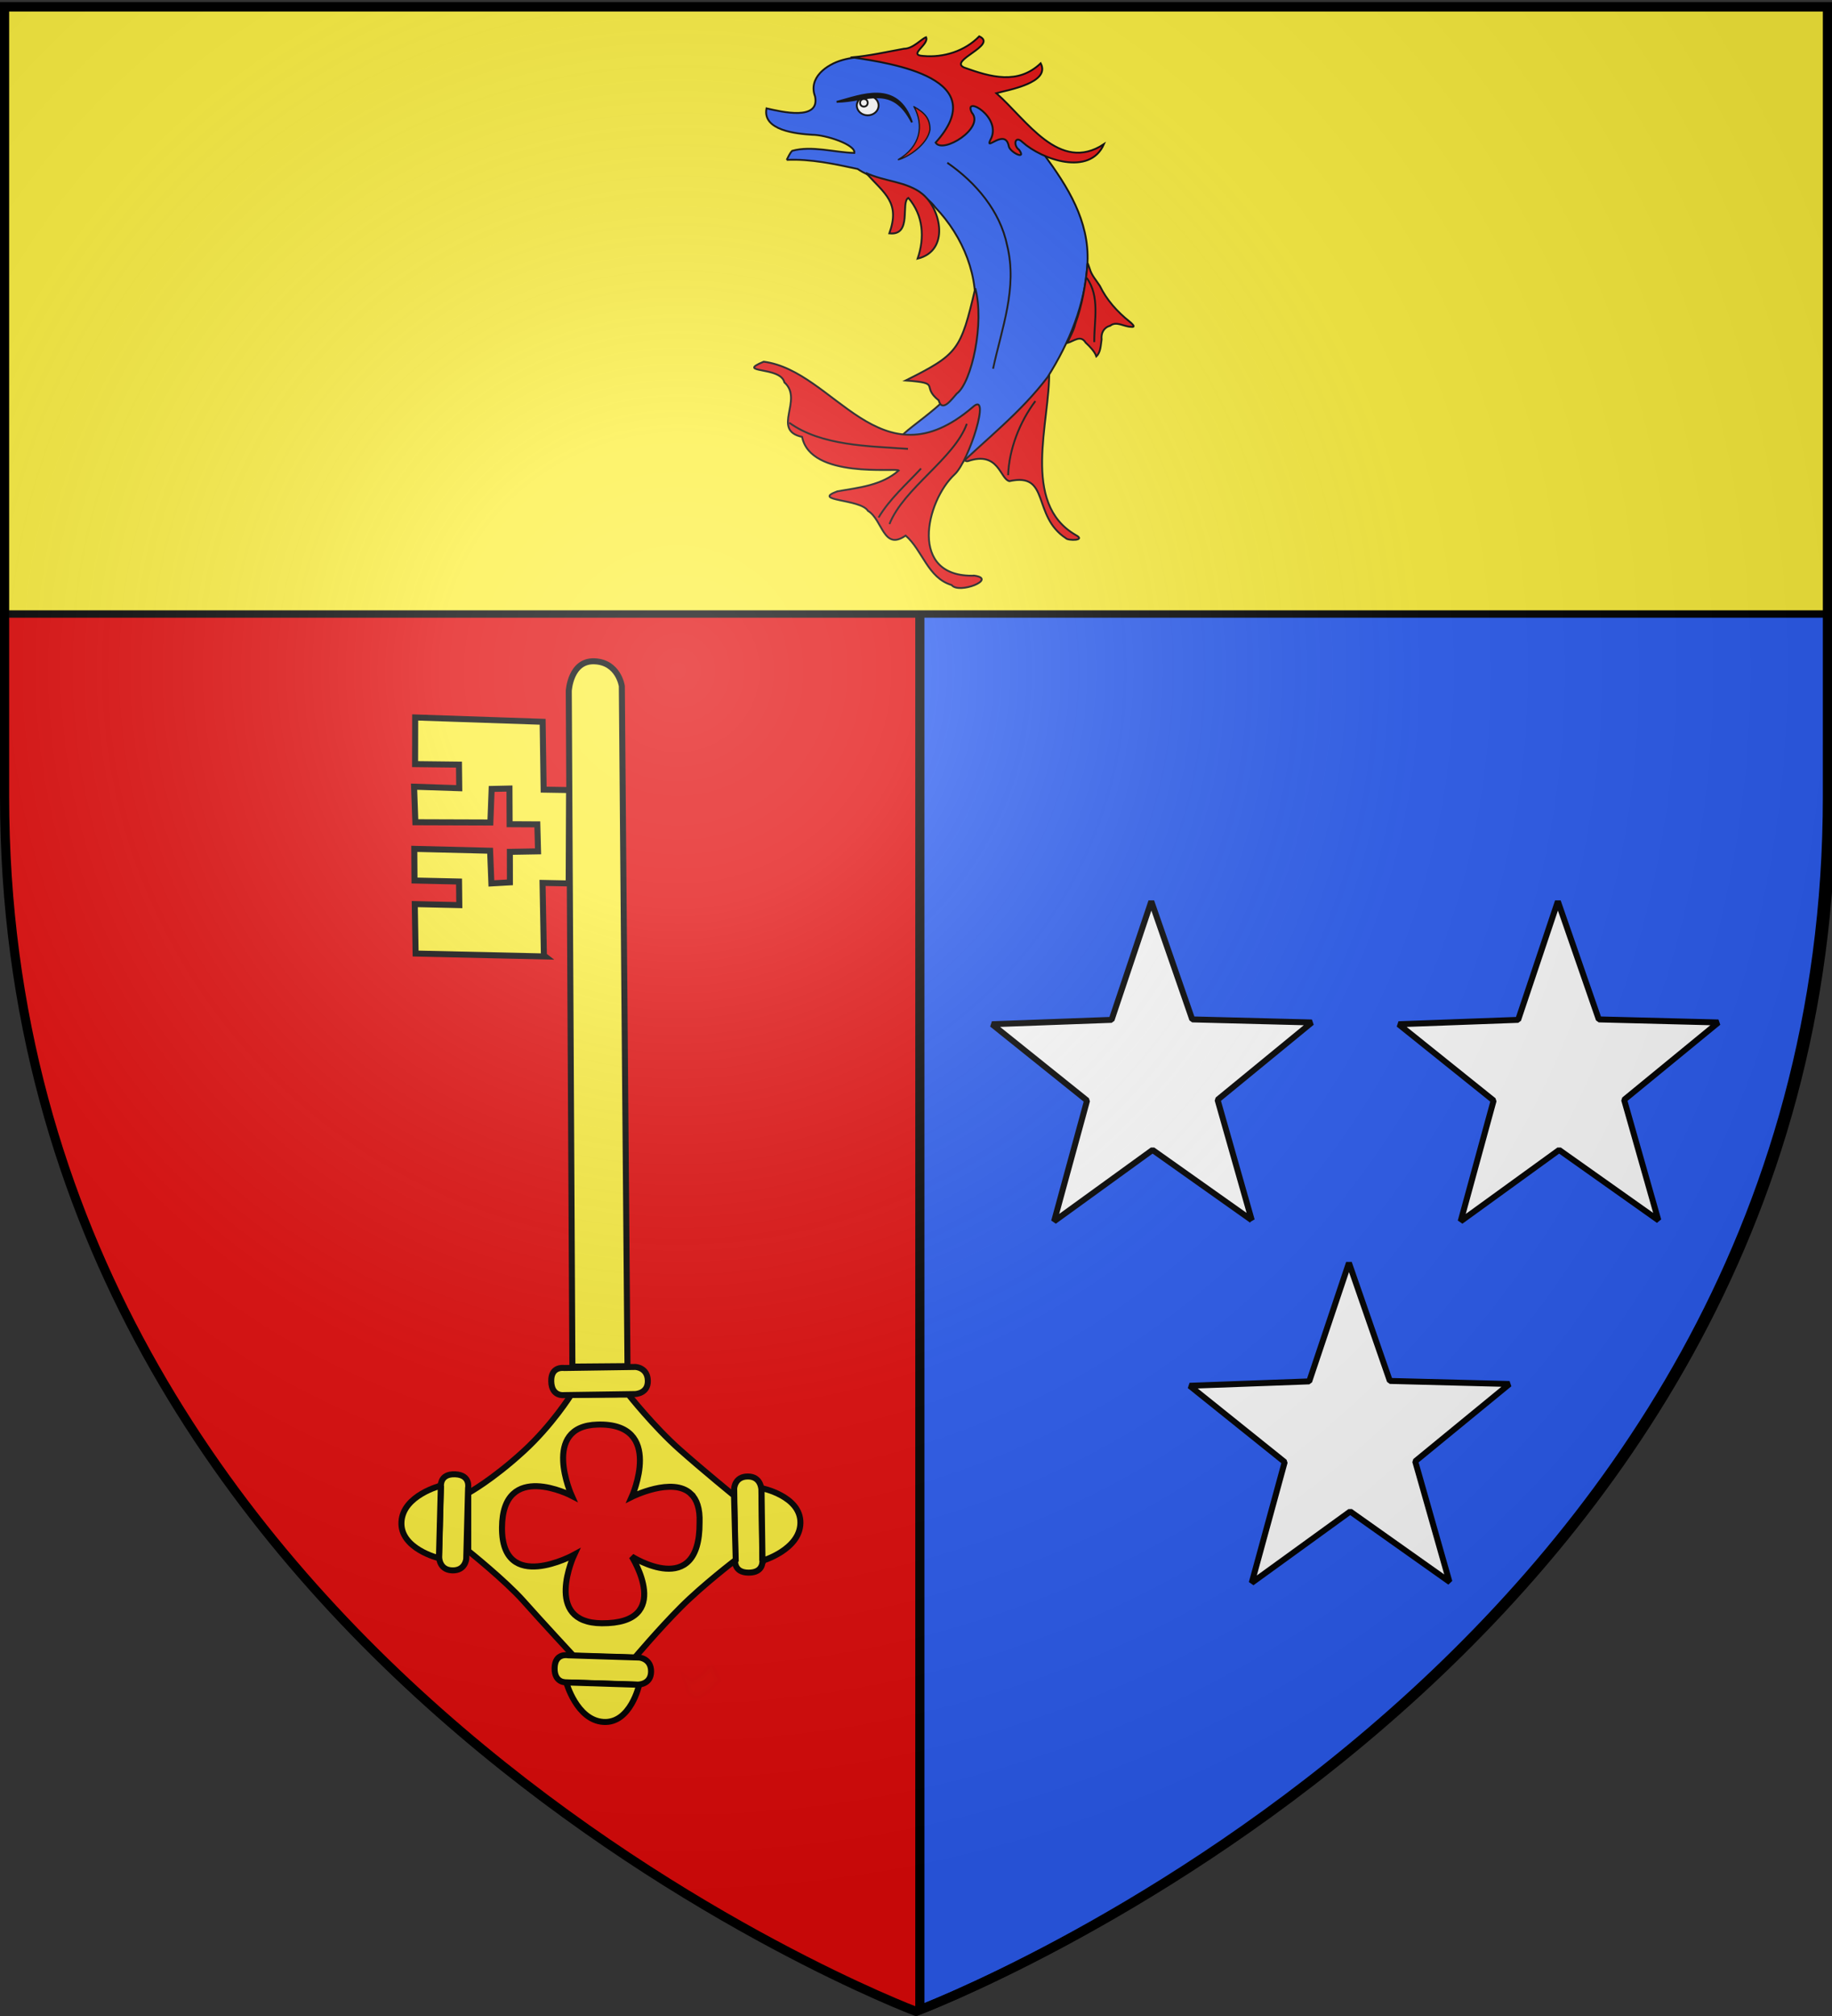 <svg xmlns="http://www.w3.org/2000/svg" xmlns:xlink="http://www.w3.org/1999/xlink" height="660" width="600" version="1.0"><rect width="100%" height="100%" fill="#333333" stroke="none"/><defs><linearGradient id="b"><stop style="stop-color:white;stop-opacity:.314" offset="0"/><stop offset=".19" style="stop-color:white;stop-opacity:.251"/><stop style="stop-color:#6b6b6b;stop-opacity:.125" offset=".6"/><stop style="stop-color:black;stop-opacity:.125" offset="1"/></linearGradient><linearGradient id="a"><stop offset="0" style="stop-color:#fd0000;stop-opacity:1"/><stop style="stop-color:#e77275;stop-opacity:.659" offset=".5"/><stop style="stop-color:black;stop-opacity:.323" offset="1"/></linearGradient><g id="d"><path id="c" d="M0 0v1h.5L0 0z" transform="rotate(18 3.157 -.5)"/><use xlink:href="#c" transform="scale(-1 1)" width="810" height="540"/></g><g id="e"><use xlink:href="#d" transform="rotate(72)" width="810" height="540"/><use xlink:href="#d" transform="rotate(144)" width="810" height="540"/></g><radialGradient xlink:href="#b" id="f" gradientUnits="userSpaceOnUse" gradientTransform="matrix(1.353 0 0 1.349 -77.63 -85.747)" cx="221.445" cy="226.331" fx="221.445" fy="226.331" r="300"/></defs><g style="display:inline"><path style="fill:#e20909;fill-opacity:1;fill-rule:evenodd;stroke:none;stroke-width:2;stroke-linecap:butt;stroke-linejoin:miter;stroke-opacity:1;stroke-miterlimit:4;stroke-dasharray:none" d="M300 658.5s298.5-112.32 298.5-397.772V2.176H1.5v258.552C1.5 546.18 300 658.5 300 658.5z"/><g style="fill:#fcef3c;fill-opacity:1"><g style="fill:#fcef3c;fill-opacity:1"><path style="opacity:.01;fill:#fcef3c;fill-opacity:1;stroke:#000;stroke-width:3;stroke-miterlimit:4;stroke-opacity:1;stroke-dasharray:none;display:inline" d="M526.079 394.11c.134.965.125 1.966.16 2.945.18 1.406.105 2.816.061 4.226-.22 1.267-.585 2.503-.904 3.748-.019 1.245-.872 1.242-1.538 1.872-.944.266-1.924.352-2.892.492l6.753 3.57c1.02-.176 2.071-.246 3.025-.68.802-.798 1.675-1.179 1.749-2.51.318-1.294.678-2.577.921-3.887.056-1.441.157-2.882-.045-4.32.006-.973-.042-1.949.131-2.913l-7.421-2.543z" transform="scale(.656) rotate(45 -87.343 406.3)"/><g style="fill:#fcef3c;fill-opacity:1;stroke:#000;stroke-width:4.101;stroke-miterlimit:4;stroke-opacity:1;stroke-dasharray:none"><path d="m133.94 681.405-29.36 38.128s-6.248 6.091 2.225 12.616c8.473 6.524 12.69-1.649 12.69-1.649l29.612-38.454s4.693-6.77-2.477-12.29-12.69 1.649-12.69 1.649z" style="fill:#fcef3c;fill-opacity:1;fill-rule:evenodd;stroke:#000;stroke-width:4.101;stroke-linecap:butt;stroke-linejoin:miter;stroke-miterlimit:4;stroke-opacity:1;stroke-dasharray:none" transform="matrix(-.385 -.292 -.288 .379 497.171 268.56)"/><path d="M104.221 719.871s-15.63-21.543-5.05-36.365c10.815-15.152 35.355-3.03 35.355-3.03L104.22 719.87z" style="fill:#fcef3c;fill-opacity:1;fill-rule:evenodd;stroke:#000;stroke-width:4.101;stroke-linecap:butt;stroke-linejoin:miter;stroke-miterlimit:4;stroke-opacity:1;stroke-dasharray:none" transform="matrix(-.385 -.292 -.288 .379 497.171 268.56)"/></g><path style="fill:#fcef3c;fill-opacity:1;fill-rule:evenodd;stroke:#000;stroke-width:3;stroke-linecap:butt;stroke-linejoin:miter;stroke-miterlimit:4;stroke-opacity:1;stroke-dasharray:none" d="M474 325.875s-19.218 1.99-35.469 2.969c-17.13 1.031-37.406-1.344-37.406-1.344l-20.188 20.344s4.021 17.296 3.157 36.75c-.947 21.296-4.781 34.219-4.781 34.219l20.406 20.406s23.664-2.611 37.125-1.813c13.46.799 37.094 1.688 37.094 1.688l22.25-20.938s-1.578-18.39-1.594-34.187c-.017-15.798 2.719-36 2.719-36L474 325.875zm-15.719 14.594c3.877-.06 8.286 1.897 13.125 7.125 27.452 27.21-12 35.906-12 35.906s38.848 8.624 13 34.125c-21.165 20.882-33.937-14.469-33.937-14.469s-11.55 39.797-35.094 15.906c-23.749-24.097 13.406-35.812 13.406-35.812s-35.632-13.463-16.031-34.219c23.144-24.507 37.625 13.406 37.625 13.406s7.243-21.775 19.906-21.968z" transform="scale(.656) rotate(45 -87.343 406.3)"/><g style="fill:#fcef3c;fill-opacity:1;stroke:#000;stroke-width:4.101;stroke-miterlimit:4;stroke-opacity:1;stroke-dasharray:none;display:inline"><g style="fill:#fcef3c;fill-opacity:1;stroke:#000;stroke-width:4.101;stroke-miterlimit:4;stroke-opacity:1;stroke-dasharray:none"><path style="fill:#fcef3c;fill-opacity:1;fill-rule:evenodd;stroke:#000;stroke-width:4.101;stroke-linecap:butt;stroke-linejoin:miter;stroke-miterlimit:4;stroke-opacity:1;stroke-dasharray:none" d="m133.94 681.405-29.36 38.128s-6.248 6.091 2.225 12.616c8.473 6.524 12.69-1.649 12.69-1.649l29.612-38.454s4.693-6.77-2.477-12.29-12.69 1.649-12.69 1.649z" transform="matrix(.3 -.37 -.375 -.304 424.155 808.206)"/><path style="fill:#fcef3c;fill-opacity:1;fill-rule:evenodd;stroke:#000;stroke-width:4.101;stroke-linecap:butt;stroke-linejoin:miter;stroke-miterlimit:4;stroke-opacity:1;stroke-dasharray:none" d="M104.221 719.871s-15.63-21.543-5.05-36.365c10.815-15.152 35.355-3.03 35.355-3.03L104.22 719.87z" transform="matrix(.3 -.37 -.375 -.304 424.155 808.206)"/></g></g><g style="fill:#fcef3c;fill-opacity:1;stroke:#000;stroke-width:4.101;stroke-miterlimit:4;stroke-opacity:1;stroke-dasharray:none;display:inline"><path d="m133.94 681.405-29.36 38.128s-6.248 6.091 2.225 12.616c8.473 6.524 12.69-1.649 12.69-1.649l29.612-38.454s4.693-6.77-2.477-12.29-12.69 1.649-12.69 1.649z" style="fill:#fcef3c;fill-opacity:1;fill-rule:evenodd;stroke:#000;stroke-width:4.101;stroke-linecap:butt;stroke-linejoin:miter;stroke-miterlimit:4;stroke-opacity:1;stroke-dasharray:none" transform="matrix(.373 .307 .303 -.367 -112.609 718.566)"/><path d="M104.221 719.871s-15.63-21.543-5.05-36.365c10.815-15.152 35.355-3.03 35.355-3.03L104.22 719.87z" style="fill:#fcef3c;fill-opacity:1;fill-rule:evenodd;stroke:#000;stroke-width:4.101;stroke-linecap:butt;stroke-linejoin:miter;stroke-miterlimit:4;stroke-opacity:1;stroke-dasharray:none" transform="matrix(.373 .307 .303 -.367 -112.609 718.566)"/></g><path d="m403.212 325.035-24.566 25.301s-3.754 5.16-9.433-.205c-5.678-5.365-.185-9.297-.185-9.297l24.776-25.517s4.418-4.118 9.223.421c4.804 4.54.185 9.297.185 9.297z" style="fill:#fcef3c;fill-opacity:1;fill-rule:evenodd;stroke:#000;stroke-width:3;stroke-linecap:butt;stroke-linejoin:miter;stroke-miterlimit:4;stroke-opacity:1;stroke-dasharray:none;display:inline" transform="scale(.656) rotate(45 -87.343 406.3)"/></g><g style="fill:#fcef3c;fill-opacity:1"><path style="fill:#fcef3c;fill-opacity:1;fill-rule:evenodd;stroke:#000;stroke-width:3;stroke-linecap:butt;stroke-linejoin:miter;stroke-miterlimit:4;stroke-opacity:1;stroke-dasharray:none;display:inline" d="M148.743 79.826s-9.646-7.225-18.43.944c-8.785 8.169 1.42 19.501 1.42 19.501l239.711 237.156 19.288-19.608L148.743 79.826zM199.627 168.238l-9.408 9.035 26.084 25.132.806-.102-46.78 44.708-17.739-17.146 16.08-15.368-8.416-8.226-16.08 15.368-11.239-11.101 27.423-26.097 11.984 11.076 6.16-6.91-10.784-10.754 9.78-10.126-9.778-9.266-9.83 9.729-12.649-12.538-6.15 6.434 11.39 12.294-26.566 26.392-13.003-12.09 16.484-15.419-8.416-8.226-15.677 15.317-16.43-16.503 46.528-43.464 24.291 23.588 9.124-8.831 32.811 33.094z" transform="scale(.656) rotate(45 -87.343 406.3)"/></g></g><path style="fill:#2b5df2;fill-opacity:1;fill-rule:evenodd;stroke:#000;stroke-width:3;stroke-miterlimit:4;stroke-opacity:1;stroke-dasharray:none;display:inline" d="M301.264 194.178v463.781s298.5-112.33 298.5-397.781l-1.213-65.942z"/><path style="fill:#fcef3c;fill-opacity:1;fill-rule:nonzero;stroke:#000;stroke-width:2.424;stroke-linecap:round;stroke-linejoin:bevel;stroke-miterlimit:4;stroke-opacity:1;stroke-dasharray:none;stroke-dashoffset:0;display:inline" d="M1.464 2.526h597.072v198.491H1.464z"/><path style="fill:#fff;fill-opacity:1;fill-rule:nonzero;stroke:#000;stroke-width:1.949;stroke-linecap:round;stroke-linejoin:bevel;stroke-miterlimit:4;stroke-opacity:1;stroke-dasharray:none;stroke-dashoffset:0;display:inline" d="m409.964 399.471-32.486-22.998-32.251 23.36 10.799-39.537-31.131-24.977c13.053-.48 26.107-.958 39.16-1.437l13.01-38.796 13.404 38.648 39.172 1-30.876 25.323 11.199 39.414z"/><path style="fill:#e20909;fill-opacity:1;stroke:#000;stroke-width:.868" d="M12.923 188.465C-13.082 173.362.898 134.903.44 110.983c-3.491 5.487-7.9 10.285-12.604 14.742-1.408 2.502-33.725 29.081-25.876 27.83 14.66-4.984 15.126 8.345 19.64 9.472 19.506-4.338 10.542 16.415 26.778 27.017.859 1.172 9.908 1.232 4.545-1.58z" transform="matrix(.692 0 0 .692 343.311 44.706)"/><path style="fill:#2b5df2;fill-opacity:1;stroke:#000;stroke-width:.868" d="M-123.79 11.044c11.356-.539 22.549 1.932 33.584 4.285 11.432 7.834 27.946 6.443 36.83 18.262 13.07 13.664 21.088 32.966 18.298 52.021-1.22 10.034-4.044 19.828-7.094 29.402-3.22 11.344-32.93 27.555-27.247 28.55 24.148-2.26 47.83-24.272 24.882 10.805-2.34 4.073-5.72 9.777-.204 3.632 14.983-14.497 31.786-27.456 44.407-44.16C10.001 97.5 17.611 79.084 18.58 59.594c.87-19.727-9.35-35.866-20.518-51.031C-20.27-12.019-68.06-44.808-97.458-36.189c-7.473 2.109-16.242 8.401-12.892 17.252 2.354 11.651-15.937 7.216-22.995 5.601C-135.394-2.934-119.32-1.316-111.71-.84c6.508.004 20.675 4.72 19.937 8.592-9.707-.256-20.043-3.558-29.405-1.007-1.217 1.194-1.797 2.843-2.613 4.3z" transform="matrix(.692 0 0 .692 343.311 44.706)"/><path style="fill:#e20909;fill-opacity:1;stroke:#000;stroke-width:.868" d="M-34.908 207.738c-31.489 1.036-23.01-35.272-9.38-47.926 6.867-6.376 17.476-40.041 8.524-31.795-43.962 37.546-65.196-17.182-98.9-21.503-13.734 5.66 8.018 1.995 9.79 9.788 9.232 8.2-6.39 22.613 8.385 25.788 3.913 19.952 44.509 14.579 45.763 15.865-8.112 7.142-18.934 8.1-29.076 9.89-12.732 4.646 10.986 3.498 14.486 9.24 6.98 4.18 7.234 19.108 17.832 11.688 8.04 6.99 10.436 20.014 21.752 23.398 3.488 4.463 21.701-2.841 10.824-4.433zM38.418 87.501c-5.737-4.618-10.797-10.206-14.012-16.883-1.674-2.625-3.882-4.92-4.744-8.005-.571-1.462-1.183-4.263-1.18-1.176-.911 9.257-2.49 18.508-5.714 27.265-.656 3.165-2.642 6.147-3.664 8.948 3.051-.893 6.269-3.973 8.583-.173 2.052 1.911 4.247 4.153 5.078 6.525 2.062-1.879 2.082-5.324 2.479-7.996-.32-3.01 1.009-5.692 4.07-6.488 2.934-2.39 6.533.45 9.802.504 2.982.407.001-1.92-.698-2.52z" transform="matrix(.692 0 0 .692 343.311 44.706)"/><path style="fill:#e20909;fill-opacity:1;stroke:#000;stroke-width:.868" d="M-51.84 124.812c1.67 6.094 6.457-.952 8.56-3.211 7.015-5.126 13.237-33.583 8.74-49.804-6.902 29.306-8.054 31.137-32.942 43.61 17.51 1.287 6.904 2.428 15.642 9.405zM-59.479 27.225c-7.282-6.028-18.127-5.893-26.815-10.042 8.965 9.96 16.33 13.979 11.093 28.62 11.04 1.23 5.184-14.876 9.007-16.774 7.083 8.247 7.793 18.8 4.362 28.732 15.276-3.723 11.197-23.214 2.353-30.536zM-92.788-37.476c8.272-.741 16.4-2.597 24.557-4.076 4.205.03 8.166-4.644 10.41-5.444 1.622 3.52-8.969 8.512-1.283 8.871 9.588.892 19.685-2.324 26.457-9.29 9.008 4.162-14.888 11.446-7.094 14.787 12.62 4.52 25.334 8.213 36.17-2.03 4.887 9.283-15.815 12.68-21.006 14.147C-10.306-8.08 5.227 17.553 26.357 3.587c-6.636 15.28-29.246 7.387-38.575-.97-3.588-3.465-4.516 1.62-1.56 3.677 3.665 5.135-4.467 1.054-4.91-1.75-1.641-8.73-11.374 2.67-8.755-2.861 6.178-10.763-13.025-21.6-8.735-13.019C-29.82-4.098-49.905 8.4-53.311 2.871c27.206-30.286-19.938-37.424-39.477-40.347z" transform="matrix(.692 0 0 .692 343.311 44.706)"/><path style="fill:none;stroke:#000;stroke-width:.868" d="M-47.77 12.398c13.45 9.283 24.998 22.789 28.328 39.142 4.942 20.119-2.543 39-6.67 58.302M18.168 66.819c6.418 8.827 3.52 20.175 3.608 30.417M-122.579 135.386c15.262 11.002 37.832 11.062 56.195 12.373M-80.302 180.238c5.286-8.861 13.156-15.71 20.106-23.199M-75.149 183.334c6.735-16.995 30.74-31.019 36.606-47.43M-18.984 160.197c.444-12.324 5.457-25.146 12.89-35.057" transform="matrix(.692 0 0 .692 343.311 44.706)"/><path style="fill:#e20909;fill-opacity:1;fill-rule:evenodd;stroke:#000;stroke-width:.606px;stroke-linecap:butt;stroke-linejoin:miter;stroke-opacity:1" d="M-63.489-14.09c4.65 8.883 3.23 18.674-7.614 25.085 4.892-1.217 14.037-7.354 15.124-14.288.033-5.35-2.603-8.042-7.51-10.797z" transform="matrix(.692 0 0 .692 343.311 44.706)"/><g transform="matrix(.692 0 0 .692 70.756 -123.722)"><ellipse style="fill:#fff;fill-opacity:1;stroke:#000;stroke-width:.5" transform="matrix(1.736 0 0 1.736 -510.482 -601.884)" ry="2.672" rx="2.97" cy="478.45" cx="471.716"/><circle style="fill:#fff;fill-opacity:1;stroke:#000;stroke-width:.5" transform="matrix(1.736 0 0 1.736 -510.482 -601.884)" r="1.039" cy="477.708" cx="470.677"/><path style="fill:#000;fill-opacity:1;stroke:#000;stroke-width:.868" d="M293.716 226.987c11.406-2.941 28.796-10.682 35.65 9.687-9.381-18.326-20.979-9.995-35.65-9.687z"/></g><path style="fill:#fff;fill-opacity:1;fill-rule:nonzero;stroke:#000;stroke-width:1.949;stroke-linecap:round;stroke-linejoin:bevel;stroke-miterlimit:4;stroke-opacity:1;stroke-dasharray:none;stroke-dashoffset:0;display:inline" d="m543.117 399.471-32.486-22.998-32.25 23.36 10.798-39.537-31.13-24.977c13.053-.48 26.106-.958 39.16-1.437l13.01-38.796 13.404 38.648 39.172 1-30.877 25.323 11.2 39.414zM474.691 517.83l-32.486-22.998-32.25 23.359 10.798-39.536-31.13-24.978 39.16-1.437 13.01-38.795 13.403 38.648 39.173 1-30.877 25.323 11.2 39.414z"/></g><path d="M300 658.5s298.5-112.32 298.5-397.772V2.176H1.5v258.552C1.5 546.18 300 658.5 300 658.5z" style="opacity:1;fill:url(#f);fill-opacity:1;fill-rule:evenodd;stroke:none;stroke-width:1px;stroke-linecap:butt;stroke-linejoin:miter;stroke-opacity:1"/><path d="M300 658.5S1.5 546.18 1.5 260.728V2.176h597v258.552C598.5 546.18 300 658.5 300 658.5z" style="opacity:1;fill:none;fill-opacity:1;fill-rule:evenodd;stroke:#000;stroke-width:3;stroke-linecap:butt;stroke-linejoin:miter;stroke-miterlimit:4;stroke-dasharray:none;stroke-opacity:1"/></svg>